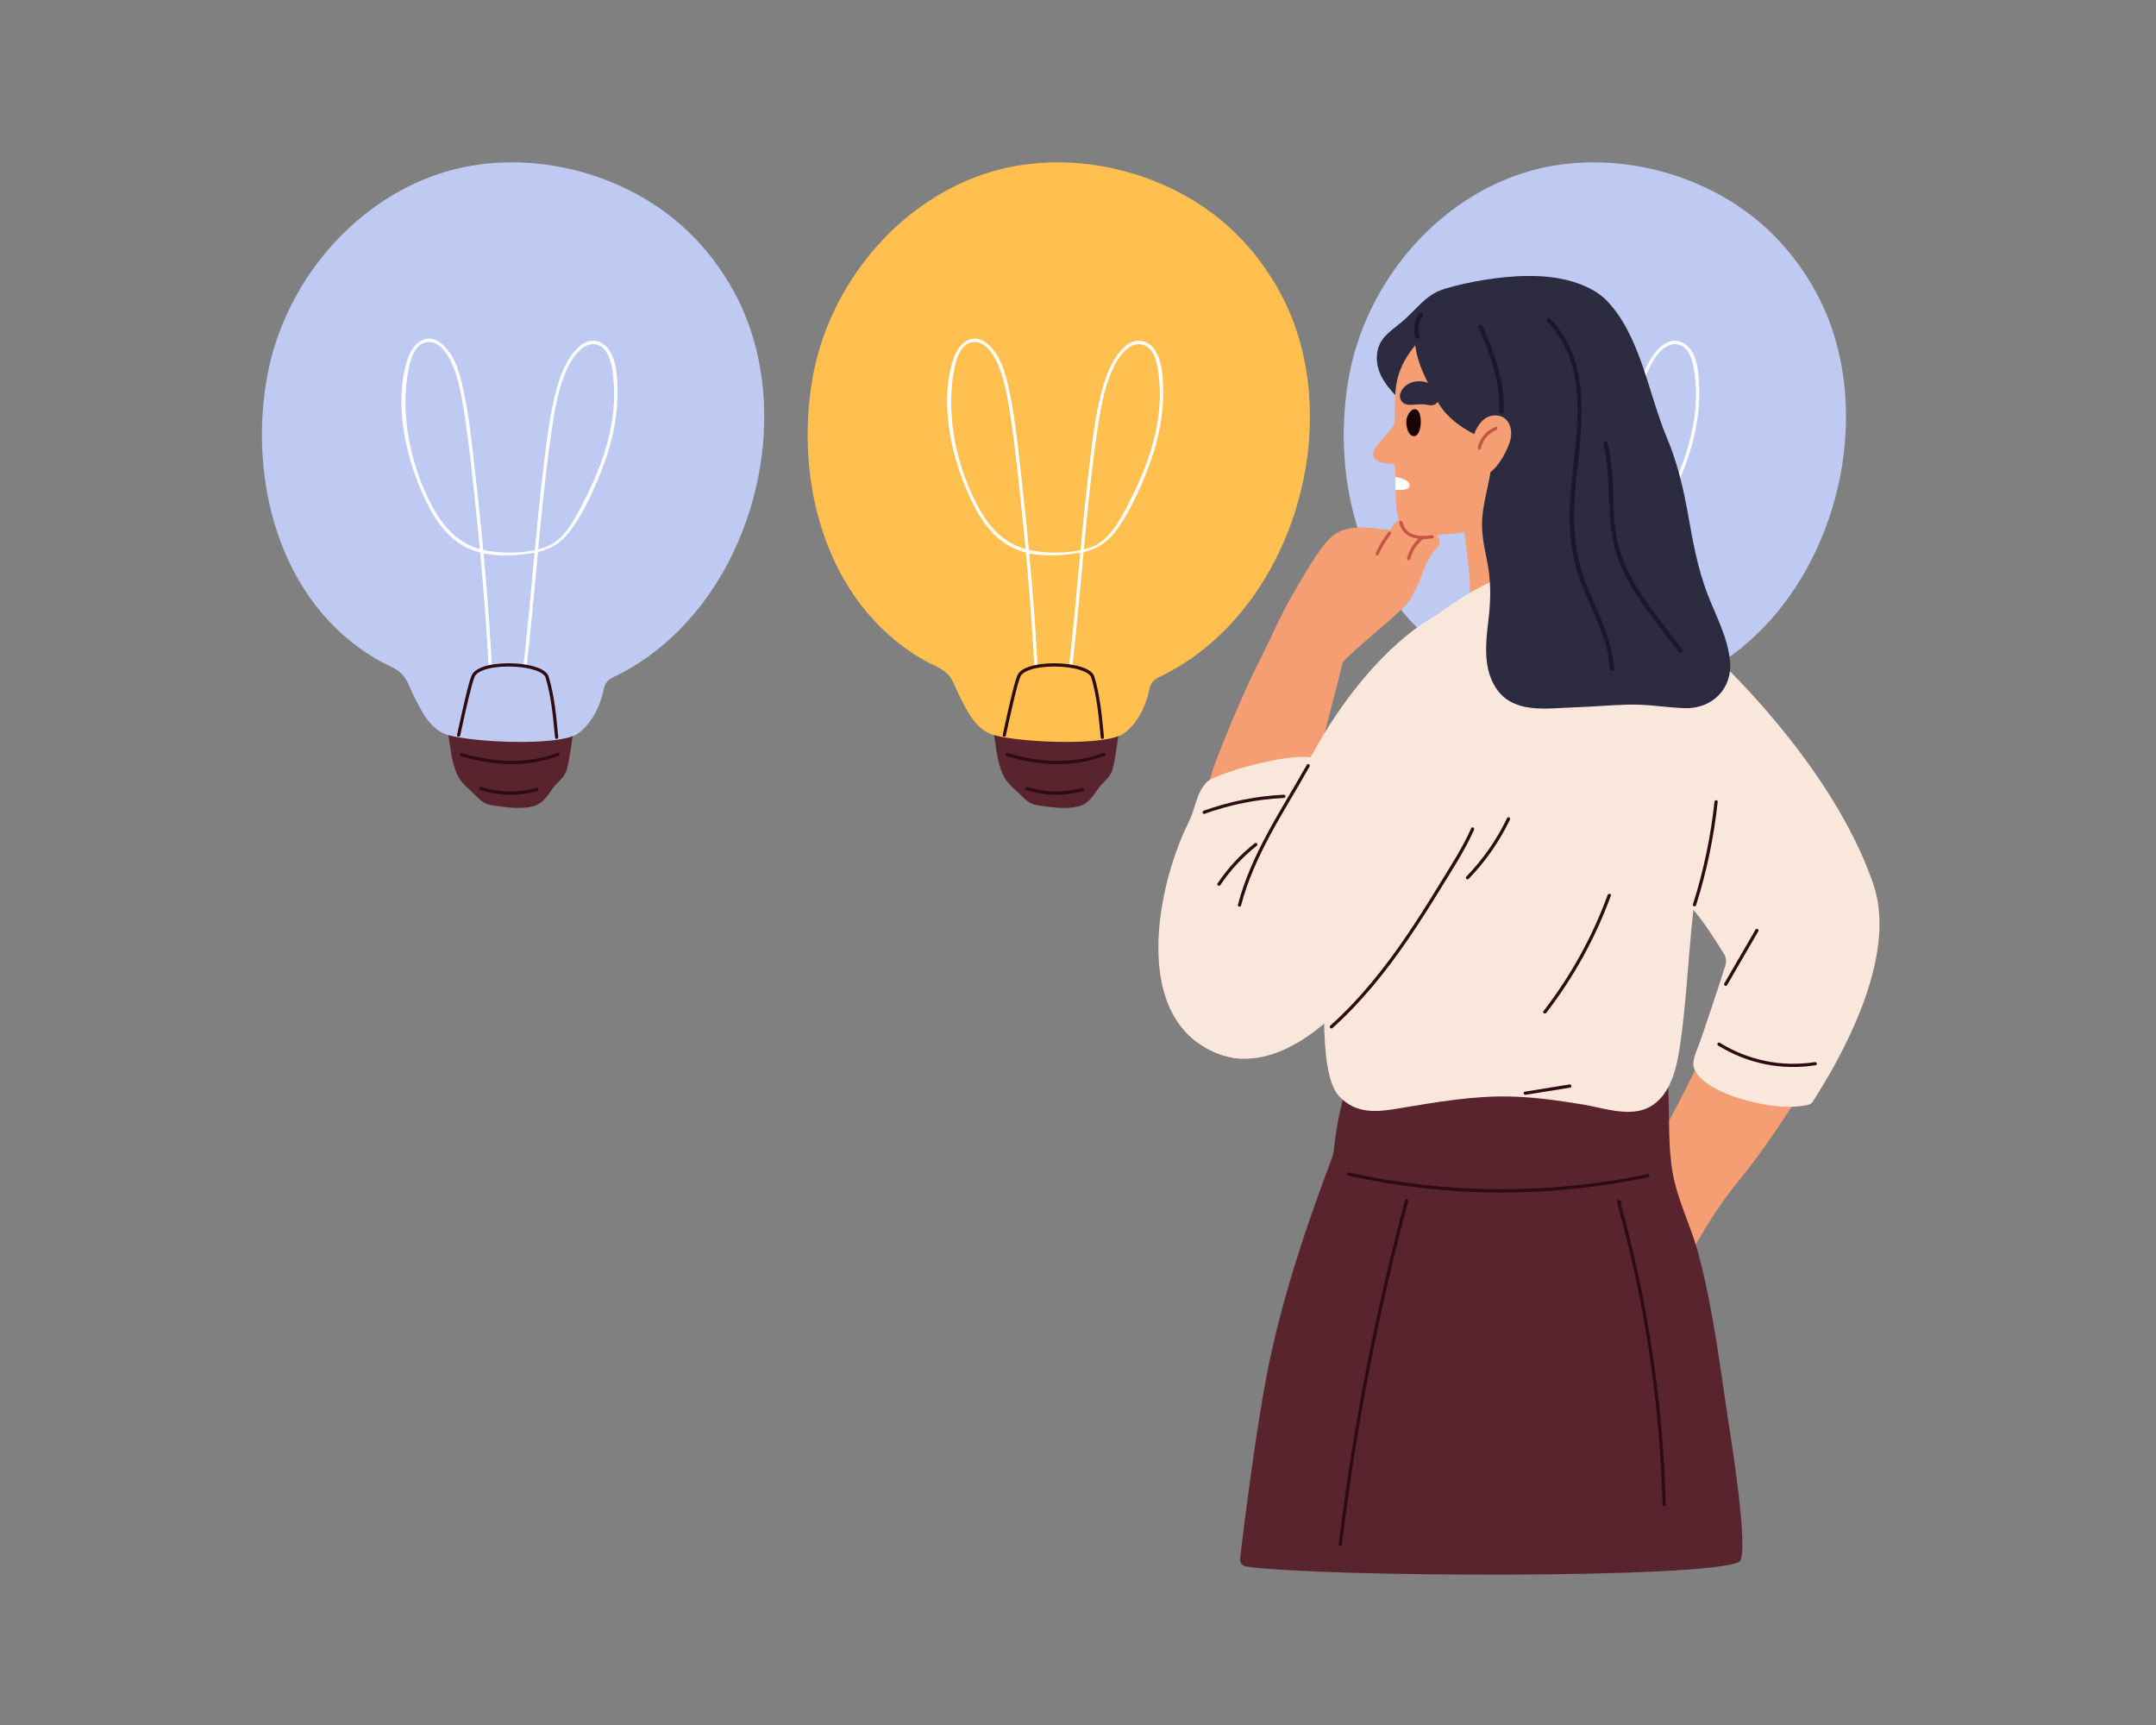 <svg xmlns="http://www.w3.org/2000/svg" xmlns:xlink="http://www.w3.org/1999/xlink" width="250" viewBox="0 0 187.5 150" height="200" preserveAspectRatio="xMidYMid meet"><rect x="0" y="0" width="187.5" height="150" fill="#808080" stroke="none"/><defs><clipPath id="70e477fd82"><path d="M 107.789 93.273 L 151.57 93.273 L 151.57 136.922 L 107.789 136.922 Z M 107.789 93.273 " clip-rule="nonzero"></path></clipPath></defs><path fill="#59242e" d="M 143.898 63.648 C 143.934 63.102 143.758 62.801 143.141 62.715 C 142.051 62.562 133.957 62.547 133.039 62.949 C 132.941 62.992 132.926 63.074 132.957 63.145 C 132.949 63.172 132.941 63.199 132.949 63.234 C 133.242 64.578 133.246 65.988 133.809 67.277 C 134.09 67.914 134.484 68.297 135.004 68.762 C 135.766 69.441 135.941 69.906 137.078 70.062 C 138.156 70.211 139.297 70.375 140.363 70.133 C 141.207 69.945 141.637 69.297 142.07 68.656 C 142.547 67.957 143.188 67.68 143.398 66.82 C 143.645 65.805 143.766 64.773 143.918 63.746 C 143.922 63.707 143.914 63.68 143.898 63.648 " fill-opacity="1" fill-rule="nonzero"></path><path fill="#bfcaf2" d="M 160.457 34.16 C 160.215 31.16 159.43 28.242 158.051 25.633 C 156.859 23.375 155.277 21.316 153.367 19.621 C 147.824 14.691 139.312 12.754 132.23 15.125 C 124.543 17.691 118.762 24.859 117.324 32.695 C 115.672 41.695 118.336 52.348 126.805 57.305 C 126.922 57.371 127.039 57.441 127.16 57.508 C 127.746 57.832 128.551 58.113 129.023 58.598 C 129.523 59.105 129.766 59.945 130.094 60.586 C 130.684 61.738 131.398 63.211 132.645 63.77 C 132.922 63.898 133.383 64.016 133.965 64.117 C 136.16 64.504 140.098 64.676 142.508 64.332 C 143.27 64.227 143.875 64.066 144.23 63.852 C 144.98 63.395 146.133 62.141 146.598 59.867 C 146.688 59.441 146.965 59.098 147.355 58.914 C 156.27 54.727 161.262 43.984 160.457 34.16 " fill-opacity="1" fill-rule="nonzero"></path><path fill="#2e0c12" d="M 134.168 65.758 C 136.98 66.578 139.871 66.777 142.656 65.734 C 142.824 65.672 142.75 65.398 142.582 65.465 C 139.84 66.488 137.012 66.293 134.242 65.484 C 134.066 65.434 133.992 65.707 134.168 65.758 " fill-opacity="1" fill-rule="nonzero"></path><path fill="#2e0c12" d="M 135.867 68.699 C 137.492 69.215 139.16 69.246 140.805 68.793 C 140.977 68.742 140.902 68.473 140.73 68.52 C 139.129 68.961 137.523 68.93 135.941 68.43 C 135.77 68.375 135.695 68.645 135.867 68.699 " fill-opacity="1" fill-rule="nonzero"></path><path fill="#ffffff" d="M 136.848 57.816 C 136.547 52.109 136.012 46.395 135.363 40.715 C 135.086 38.301 134.836 35.844 134.289 33.477 C 133.98 32.152 133.457 30.516 132.258 29.73 C 130.992 28.898 129.938 30.008 129.543 31.195 C 128.195 35.23 129.488 40.445 131.387 44.098 C 132.203 45.66 133.375 47.125 135.055 47.793 C 136.734 48.461 138.66 48.363 140.414 48.09 C 142.035 47.836 143.047 47.109 143.965 45.75 C 144.957 44.285 145.73 42.582 146.383 40.941 C 147.191 38.891 147.746 36.703 147.773 34.488 C 147.789 33.156 147.801 30.555 146.379 29.816 C 144.676 28.934 143.336 31.367 142.887 32.602 C 141.984 35.082 141.695 37.777 141.375 40.379 C 140.664 46.176 140.273 52.012 139.613 57.816 C 139.59 57.996 139.871 57.996 139.895 57.816 C 140.383 53.543 140.723 49.258 141.152 44.977 C 141.375 42.73 141.621 40.48 141.938 38.246 C 142.23 36.172 142.531 33.93 143.426 32.012 C 143.852 31.102 144.82 29.625 146.035 29.98 C 147.238 30.328 147.387 32.387 147.457 33.379 C 147.602 35.344 147.277 37.32 146.699 39.195 C 146.172 40.902 145.422 42.527 144.598 44.105 C 143.922 45.406 143.047 47 141.594 47.547 C 139.969 48.164 137.648 48.191 135.977 47.789 C 134.098 47.336 132.754 45.969 131.832 44.324 C 129.824 40.754 128.801 36.051 129.625 32.012 C 129.816 31.086 130.254 29.711 131.41 29.738 C 132.66 29.77 133.398 31.523 133.73 32.52 C 133.984 33.285 134.137 34.074 134.277 34.863 C 134.691 37.211 134.961 39.582 135.219 41.945 C 135.793 47.219 136.285 52.52 136.566 57.816 C 136.578 57.996 136.859 57.996 136.848 57.816 " fill-opacity="1" fill-rule="nonzero"></path><path fill="#2e0c12" d="M 142.488 64.258 C 142.418 64.258 142.355 64.203 142.348 64.129 L 142.312 63.754 C 142.172 62.246 142.012 60.539 141.527 58.926 C 141.383 58.445 140.328 58.062 138.895 57.977 C 137.145 57.867 135.625 58.234 135.363 58.832 C 135.09 59.449 134.59 61.727 134.293 63.086 C 134.215 63.445 134.148 63.75 134.098 63.957 C 134.082 64.035 134.008 64.082 133.93 64.066 C 133.855 64.047 133.805 63.973 133.824 63.895 C 133.871 63.688 133.938 63.383 134.016 63.027 C 134.336 61.566 134.82 59.363 135.105 58.719 C 135.477 57.875 137.34 57.598 138.91 57.695 C 140.164 57.773 141.578 58.113 141.797 58.844 C 142.289 60.484 142.449 62.207 142.594 63.727 L 142.629 64.105 C 142.637 64.18 142.578 64.25 142.504 64.258 C 142.496 64.258 142.492 64.258 142.488 64.258 " fill-opacity="1" fill-rule="nonzero"></path><path fill="#2c2b40" d="M 132.781 24.008 C 130.66 24 127.723 24.477 125.621 25.121 C 123.906 25.645 123.141 27 121.809 28.078 C 120.801 28.891 119.859 29.477 119.746 30.887 C 119.613 32.578 120.828 33.863 121.934 34.973 C 122.125 35.164 122.512 35.145 122.641 34.883 C 124.312 31.449 127.711 31.992 130.488 30.184 C 132.75 28.711 131.777 27.043 132.461 24.824 C 132.477 24.777 132.473 24.742 132.473 24.703 C 132.711 24.43 133.227 24.008 132.781 24.008 " fill-opacity="1" fill-rule="nonzero"></path><path fill="#f59e73" d="M 111.285 54.777 C 109.871 55.711 106.18 64.945 105.598 66.574 C 105.324 67.336 104.375 70.832 104.188 70.898 C 103.91 70.992 103.715 71.359 103.98 71.641 C 104.012 71.668 104.043 71.695 104.07 71.727 C 104.117 71.812 104.188 71.883 104.281 71.922 C 105.086 72.637 106.039 73.02 107.148 73.121 C 109.242 73.312 111.297 72.047 113.34 72.359 C 113.672 72.41 113.891 72.129 113.895 71.875 C 113.902 71.852 113.336 72.383 113.34 72.359 C 113.664 69.637 114.363 66.945 115.059 64.297 C 115.469 62.727 117.188 56.105 117.238 55.645 C 117.359 54.566 112.742 53.816 111.285 54.777 " fill-opacity="1" fill-rule="nonzero"></path><path fill="#f59e73" d="M 125.152 46.855 C 125.016 46.57 124.746 46.473 124.449 46.438 C 124.188 46.406 123.934 46.43 123.676 46.461 C 123.645 46.461 123.617 46.438 123.613 46.406 C 123.574 45.727 123.152 45.254 122.445 45.137 C 121.852 45.039 121.387 45.312 121.082 45.77 C 121.012 45.875 120.945 45.988 120.879 46.094 C 119.504 45.949 118.191 45.656 116.828 46.09 C 115.641 46.473 114.805 47.707 113.578 49.723 C 111.645 52.906 111.422 53.559 109.742 57.051 C 109.73 57.07 112.531 57.848 113.238 57.891 C 114.219 57.953 115.16 57.84 116.109 57.59 C 116.207 57.562 116.273 57.512 116.324 57.449 C 116.434 57.457 116.688 57.656 116.789 57.555 C 118.457 55.879 120.383 54.445 122.066 52.816 C 123.445 51.484 123.566 49.355 124.781 47.836 C 124.789 47.828 124.793 47.82 124.797 47.812 C 124.805 47.805 124.816 47.793 124.824 47.785 C 125.055 47.52 125.336 47.23 125.152 46.855 " fill-opacity="1" fill-rule="nonzero"></path><path fill="#f59e73" d="M 156.875 94.254 C 156.895 94.102 156.84 93.941 156.668 93.836 C 155.141 92.922 153.605 92.012 151.957 91.336 C 150.91 90.902 149.699 90.359 148.574 90.773 C 148.355 90.855 148.27 91.047 148.277 91.234 C 146.816 94.395 145.207 97.473 143.441 100.477 C 140.996 101.199 141.465 103.832 141.773 105.824 C 142.066 107.727 142.465 109.609 143.16 111.406 C 143.445 112.137 143.605 112.906 144.375 113.203 C 144.531 113.262 144.695 113.184 144.812 113.086 C 145.207 112.75 145.332 112.379 145.375 111.91 C 145.434 111.875 145.484 111.828 145.523 111.754 C 147.246 108.586 148.852 105.551 151.148 102.754 C 153.25 100.199 155.055 97.43 156.84 94.645 C 156.93 94.504 156.926 94.367 156.875 94.254 " fill-opacity="1" fill-rule="nonzero"></path><path fill="#fae7dc" d="M 115.055 78.203 C 114.602 76.922 115.609 75.535 115.375 74.172 C 115.156 72.879 114.355 71.918 114.438 70.543 C 114.445 70.41 114.398 70.309 114.332 70.238 C 114.621 69.207 114.957 67.438 114.844 66.438 C 114.645 64.668 105.746 67.152 104.934 68.023 C 104.027 68.996 103.957 70.316 103.391 71.457 C 100.309 77.637 98.203 89.969 107.156 91.965 C 111.656 92.965 117.242 84.422 115.055 78.203 " fill-opacity="1" fill-rule="nonzero"></path><path fill="#f59e73" d="M 127.391 54.145 C 127.695 54.137 128 54.129 128.305 54.105 C 128.672 54.086 129.035 54.051 129.395 54.012 C 129.496 53.996 129.609 53.977 129.75 53.957 C 130.629 53.801 131.504 53.645 132.379 53.473 C 134.242 53.102 136.121 52.77 137.953 52.262 C 138.176 52.199 138.398 52.129 138.625 52.059 C 137.453 48.648 137.496 44.547 137.629 40.898 C 137.645 40.473 137.746 40.055 137.934 39.672 C 139.145 37.227 140.164 34.711 139.645 31.91 C 139.594 31.633 139.363 31.551 139.148 31.602 C 138.957 31.469 138.652 31.453 138.473 31.699 C 136.602 34.227 134.375 36.434 131.773 38.215 C 130.098 39.359 128.191 40.129 127.195 41.977 C 127.016 42.012 126.871 42.145 126.898 42.387 C 127.176 44.711 127.453 47.035 127.723 49.359 C 127.938 51.184 127.867 52.621 127.391 54.145 " fill-opacity="1" fill-rule="nonzero"></path><path fill="#fae7dc" d="M 162.926 76.914 C 160.312 69.227 153.812 61.316 147.797 55.812 C 147.473 55.516 147.297 55.934 147.289 56.266 C 147.254 56.293 147.219 56.324 147.188 56.367 C 145.641 58.484 146.066 61.625 145.887 64.102 C 145.648 67.414 144.719 71.023 144.992 74.332 C 145.23 77.23 146.938 78.438 148.488 80.719 C 149.129 81.66 149.629 82.473 149.961 83.004 C 150.148 83.309 150.141 83.672 150.035 84.012 C 149.504 85.691 148.215 89.555 147.816 90.668 C 147.605 91.27 147.09 92.23 147.328 92.891 C 147.832 94.273 150.145 95.18 151.395 95.547 C 153.273 96.098 155.305 96.477 157.223 96.078 C 157.402 96.043 157.555 95.941 157.652 95.789 C 159.973 92.188 165.105 83.316 162.926 76.914 " fill-opacity="1" fill-rule="nonzero"></path><g clip-path="url(#70e477fd82)"><path fill="#59242e" d="M 145.25 100.25 C 145.094 98.266 145.188 96.285 145.055 94.27 C 145.035 94.004 144.828 93.863 144.621 93.848 C 144.562 93.809 144.496 93.777 144.414 93.77 C 139.434 93.191 134.512 94.547 129.516 93.832 C 125.414 93.242 121.68 92.977 117.719 94.184 C 117.508 94.078 117.227 94.121 117.109 94.379 C 117.074 94.391 117.039 94.402 117 94.414 C 116.609 94.551 116.625 95.039 116.871 95.227 C 116.461 96.805 116.168 98.398 115.996 100.023 C 115.973 100.246 115.922 100.465 115.844 100.676 C 113.684 106.395 111.699 112.277 110.43 118.258 C 109.285 123.648 108.141 133.051 107.844 135.539 C 107.805 135.879 108.051 136.172 108.391 136.223 C 114.828 137.145 148.328 137.305 151.234 135.82 C 152.234 135.309 150.402 124.258 150.23 123.082 C 149.535 118.402 148.93 113.609 147.707 109.027 C 147.68 108.91 147.645 108.793 147.609 108.676 C 146.977 106.488 145.883 104.285 145.48 102.047 C 145.371 101.445 145.301 100.848 145.25 100.25 " fill-opacity="1" fill-rule="nonzero"></path></g><path fill="#f59e73" d="M 139.816 31.777 C 139.469 28.871 137.25 25.25 134.336 24.91 C 129.82 24.398 125.051 27.477 122.93 30.211 C 121.242 32.383 121.301 33.859 121.297 36.48 C 121.297 36.785 121.18 37.074 120.984 37.301 L 120.023 38.426 C 119.695 38.809 119.195 39.285 119.527 39.82 C 119.793 40.25 120.488 40.305 120.941 40.32 C 121.34 40.336 121.301 40.375 121.328 40.785 C 121.34 40.992 121.352 41.227 121.352 41.469 C 121.359 41.824 121.359 42.215 121.363 42.613 C 121.387 44.039 121.484 45.57 122.223 46.207 C 123 46.871 124.441 46.578 125.359 46.5 C 128.215 46.254 131.699 45.781 133.348 43.109 C 133.664 42.602 133.969 41.27 134.426 40.926 C 137.418 38.656 140.301 35.758 139.816 31.777 " fill-opacity="1" fill-rule="nonzero"></path><path fill="#fae7dc" d="M 150.414 60.336 C 149.883 56.91 146.738 54.77 144.094 53.047 C 140 50.391 136.672 48.07 131.445 49.863 C 127.031 51.375 122.922 54.898 119.73 58.18 C 116.969 61.02 116.426 64.145 116.492 68.016 C 116.543 70.98 115.879 79.477 115.66 81.008 C 115.188 84.297 114.52 93.246 116.445 95.309 C 117.965 96.941 119.832 96.691 121.742 96.367 C 124.855 95.844 128.133 95.277 131.297 95.348 C 133.449 95.395 135.586 95.703 137.707 96.051 C 139.492 96.348 141.762 97.191 143.477 96.25 C 145.316 95.242 145.84 92.766 146.113 90.871 C 146.594 87.574 146.766 84.242 147.082 80.93 C 147.375 77.855 147.797 74.691 148.539 71.641 C 148.637 71.246 148.738 70.855 148.844 70.469 C 149.758 67.156 150.957 63.828 150.414 60.336 " fill-opacity="1" fill-rule="nonzero"></path><path fill="#fae7dc" d="M 125.734 53.062 C 121.223 55.238 117.203 60.211 114.645 64.668 C 112.062 69.172 110.02 73.133 107.641 77.797 C 106.645 79.742 105.574 81.672 104.762 83.703 C 104.109 85.336 101.969 88.605 103.277 89.887 C 105.156 91.727 109.133 94.059 115.152 89.02 C 123.914 81.684 126.293 74.215 128.77 68.398 C 129.848 65.863 131.059 63.176 130.992 60.359 C 130.926 57.398 126.344 52.77 125.734 53.062 " fill-opacity="1" fill-rule="nonzero"></path><path fill="#2c2b40" d="M 150.453 57.488 C 150.262 55.406 149.223 53.559 148.488 51.637 C 147.648 49.445 147.234 47.148 146.824 44.848 C 146.418 42.551 145.887 40.262 144.98 38.105 C 143.371 34.301 142.699 29.281 139.785 26.195 C 137.227 23.492 130.566 23.277 127.316 25.598 C 126.133 25.344 124.977 25.84 124.086 26.688 C 123.938 26.676 123.785 26.73 123.684 26.891 C 123.559 27.086 123.461 27.297 123.375 27.512 C 123.082 27.93 122.848 28.387 122.684 28.855 C 122.582 29.16 122.801 29.359 123.047 29.391 C 123.055 31.398 124.094 33.098 124.977 34.828 C 125.797 36.445 127.488 37.445 129.078 38.195 C 129.477 38.383 129.73 38.781 129.742 39.223 C 129.75 39.531 129.742 39.844 129.723 40.16 C 129.613 41.812 129.027 43.387 128.906 45.039 C 128.82 46.211 129.023 47.324 129.266 48.465 C 129.688 50.488 129.676 52.031 129.426 54.074 C 129.195 55.953 128.996 58.082 130.055 59.762 C 131.535 62.113 134.484 61.59 136.82 61.512 C 138.43 61.457 140.031 61.316 141.637 61.27 C 143.281 61.227 144.852 61.52 146.473 61.578 C 148.879 61.668 150.68 59.91 150.453 57.488 " fill-opacity="1" fill-rule="nonzero"></path><path fill="#2c2b40" d="M 125.117 34.602 C 125.098 34.102 124.602 33.484 124.254 33.324 C 123.477 32.965 122.297 33.148 121.848 34.039 C 121.57 34.594 121.902 35.141 122.445 35.191 C 122.992 35.238 123.508 35.086 124.055 35.191 C 124.281 35.234 124.523 35.289 124.738 35.191 C 125.023 35.062 125.125 34.848 125.117 34.602 " fill-opacity="1" fill-rule="nonzero"></path><path fill="#f59e73" d="M 131.02 36.527 C 130.852 36.344 130.625 36.207 130.336 36.152 C 128.316 35.77 127.5 39.105 128.121 40.461 C 129.23 42.871 131.191 39.219 131.387 38.098 C 131.484 37.555 131.383 36.926 131.02 36.527 " fill-opacity="1" fill-rule="nonzero"></path><path fill="#1a0504" d="M 123.551 36.398 C 123.512 36.016 123.387 35.691 123.168 35.609 C 122.734 35.449 122.371 36.105 122.305 36.512 C 122.262 36.781 122.34 37.176 122.426 37.422 C 122.5 37.637 122.641 37.832 122.828 37.898 C 123.371 38.102 123.629 37.145 123.551 36.398 " fill-opacity="1" fill-rule="nonzero"></path><path fill="#2e0c12" d="M 127.949 72.016 C 127.211 73.684 126.207 75.223 125.258 76.777 C 124.359 78.246 123.445 79.711 122.48 81.137 C 120.508 84.062 118.312 86.836 115.684 89.195 C 115.547 89.316 115.746 89.516 115.883 89.395 C 118.449 87.09 120.605 84.395 122.543 81.547 C 123.512 80.121 124.434 78.664 125.332 77.195 C 126.34 75.551 127.414 73.922 128.191 72.156 C 128.262 71.992 128.02 71.848 127.949 72.016 " fill-opacity="1" fill-rule="nonzero"></path><path fill="#2e0c12" d="M 131.07 71.133 C 130.164 73.02 128.977 74.723 127.523 76.227 C 127.398 76.359 127.594 76.559 127.723 76.426 C 129.191 74.906 130.395 73.184 131.312 71.277 C 131.391 71.113 131.148 70.969 131.07 71.133 " fill-opacity="1" fill-rule="nonzero"></path><path fill="#2e0c12" d="M 113.648 66.508 C 111.434 70.449 108.812 74.238 107.66 78.668 C 107.613 78.844 107.887 78.918 107.93 78.742 C 109.078 74.34 111.688 70.57 113.891 66.648 C 113.98 66.488 113.734 66.348 113.648 66.508 " fill-opacity="1" fill-rule="nonzero"></path><path fill="#2e0c12" d="M 109.113 73.332 C 107.855 74.324 106.777 75.492 105.887 76.82 C 105.785 76.973 106.027 77.113 106.129 76.965 C 107.008 75.652 108.074 74.508 109.312 73.531 C 109.453 73.418 109.254 73.223 109.113 73.332 " fill-opacity="1" fill-rule="nonzero"></path><path fill="#2e0c12" d="M 149.102 69.719 C 148.777 72.754 148.152 75.734 147.23 78.641 C 147.172 78.812 147.445 78.887 147.5 78.715 C 148.43 75.785 149.055 72.777 149.383 69.719 C 149.402 69.539 149.121 69.543 149.102 69.719 " fill-opacity="1" fill-rule="nonzero"></path><path fill="#2e0c12" d="M 139.816 77.812 C 138.484 81.461 136.602 84.855 134.23 87.93 C 134.121 88.074 134.363 88.211 134.473 88.07 C 136.863 84.98 138.746 81.555 140.09 77.891 C 140.152 77.719 139.879 77.645 139.816 77.812 " fill-opacity="1" fill-rule="nonzero"></path><path fill="#2e0c12" d="M 132.684 95.199 C 133.977 94.992 135.27 94.781 136.559 94.574 C 136.738 94.543 136.664 94.273 136.484 94.301 C 135.195 94.512 133.902 94.719 132.609 94.93 C 132.43 94.957 132.504 95.23 132.684 95.199 " fill-opacity="1" fill-rule="nonzero"></path><path fill="#2e0c12" d="M 152.672 80.84 C 151.766 82.398 150.859 83.961 149.953 85.523 C 149.863 85.68 150.105 85.82 150.195 85.664 C 151.102 84.102 152.008 82.543 152.914 80.98 C 153.004 80.824 152.762 80.68 152.672 80.84 " fill-opacity="1" fill-rule="nonzero"></path><path fill="#c45547" d="M 123.586 46.668 C 122.961 47.168 122.578 47.766 122.371 48.539 C 122.324 48.715 122.598 48.789 122.645 48.613 C 122.836 47.883 123.195 47.336 123.785 46.867 C 123.926 46.754 123.727 46.555 123.586 46.668 " fill-opacity="1" fill-rule="nonzero"></path><path fill="#c45547" d="M 120.754 46.262 C 120.309 46.824 119.938 47.43 119.645 48.086 C 119.574 48.25 119.816 48.395 119.887 48.227 C 120.168 47.594 120.523 47.004 120.953 46.461 C 121.066 46.32 120.867 46.121 120.754 46.262 " fill-opacity="1" fill-rule="nonzero"></path><path fill="#c45547" d="M 130.059 37.121 C 129.273 37.434 128.699 38.086 128.52 38.914 C 128.48 39.09 128.75 39.164 128.789 38.988 C 128.949 38.266 129.441 37.668 130.133 37.391 C 130.297 37.324 130.227 37.055 130.059 37.121 " fill-opacity="1" fill-rule="nonzero"></path><path fill="#2e0c12" d="M 117.246 102.23 C 125.836 104.137 134.754 104.18 143.363 102.367 C 143.539 102.328 143.465 102.059 143.289 102.098 C 134.727 103.898 125.863 103.852 117.32 101.957 C 117.145 101.918 117.07 102.191 117.246 102.23 " fill-opacity="1" fill-rule="nonzero"></path><path fill="#2e0c12" d="M 122.195 104.363 C 119.566 114.191 117.641 124.191 116.422 134.293 C 116.402 134.473 116.684 134.469 116.707 134.293 C 117.918 124.219 119.848 114.242 122.469 104.438 C 122.516 104.266 122.242 104.188 122.195 104.363 " fill-opacity="1" fill-rule="nonzero"></path><path fill="#2e0c12" d="M 140.984 104.449 C 140.93 104.418 140.875 104.387 140.82 104.355 C 140.715 104.293 140.582 104.395 140.617 104.516 C 143.016 113.094 144.352 121.938 144.586 130.84 C 144.594 131.023 144.875 131.023 144.867 130.84 C 144.633 121.91 143.297 113.043 140.887 104.441 C 140.816 104.492 140.75 104.547 140.68 104.598 C 140.734 104.629 140.785 104.66 140.84 104.691 C 140.996 104.781 141.141 104.539 140.984 104.449 " fill-opacity="1" fill-rule="nonzero"></path><path fill="#1d172b" d="M 128.594 28.465 C 129.566 30.805 130.512 33.191 130.391 35.773 C 130.379 36.012 130.754 36.012 130.766 35.773 C 130.891 33.16 129.941 30.738 128.953 28.363 C 128.863 28.145 128.5 28.242 128.594 28.465 " fill-opacity="1" fill-rule="nonzero"></path><path fill="#1d172b" d="M 123.395 27.273 C 123 27.891 122.891 28.609 123.082 29.316 C 123.145 29.547 123.508 29.449 123.445 29.215 C 123.277 28.602 123.375 27.996 123.719 27.461 C 123.848 27.258 123.523 27.07 123.395 27.273 " fill-opacity="1" fill-rule="nonzero"></path><path fill="#1d172b" d="M 134.543 27.953 C 138.637 32.195 136.848 38.48 136.535 43.676 C 136.387 46.188 136.656 48.57 137.59 50.914 C 138.531 53.285 139.828 55.551 140 58.145 C 140.016 58.383 140.391 58.387 140.375 58.145 C 140.207 55.613 139.012 53.406 138.066 51.105 C 136.938 48.352 136.73 45.582 136.988 42.641 C 137.434 37.633 138.711 31.73 134.809 27.688 C 134.641 27.516 134.375 27.781 134.543 27.953 " fill-opacity="1" fill-rule="nonzero"></path><path fill="#1d172b" d="M 139.438 38.609 C 140.258 41.852 139.547 45.254 140.672 48.453 C 141.75 51.527 144.102 54.109 145.996 56.707 C 146.137 56.898 146.465 56.711 146.32 56.516 C 144.387 53.867 141.949 51.215 140.93 48.043 C 139.93 44.938 140.594 41.645 139.801 38.508 C 139.742 38.273 139.379 38.375 139.438 38.609 " fill-opacity="1" fill-rule="nonzero"></path><path fill="#ffffff" d="M 121.418 41.473 C 121.395 41.469 121.371 41.469 121.352 41.469 C 121.359 41.824 121.359 42.215 121.363 42.613 C 121.602 42.609 121.844 42.609 122.07 42.586 C 122.301 42.562 122.531 42.48 122.582 42.273 C 122.703 41.793 121.824 41.555 121.418 41.473 " fill-opacity="1" fill-rule="nonzero"></path><path fill="#c45547" d="M 121.691 45.473 C 122.055 46.863 123.367 46.992 124.59 46.812 C 124.77 46.785 124.691 46.516 124.516 46.539 C 123.453 46.695 122.285 46.629 121.965 45.395 C 121.918 45.223 121.648 45.297 121.691 45.473 " fill-opacity="1" fill-rule="nonzero"></path><path fill="#2e0c12" d="M 104.758 70.766 C 106.984 69.965 109.289 69.504 111.656 69.387 C 111.836 69.379 111.836 69.098 111.656 69.105 C 109.266 69.223 106.934 69.688 104.684 70.496 C 104.512 70.555 104.586 70.828 104.758 70.766 " fill-opacity="1" fill-rule="nonzero"></path><path fill="#2e0c12" d="M 149.422 90.918 C 151.973 92.496 154.941 93.09 157.902 92.629 C 158.082 92.602 158.004 92.332 157.828 92.359 C 154.945 92.805 152.043 92.207 149.562 90.676 C 149.41 90.578 149.266 90.824 149.422 90.918 " fill-opacity="1" fill-rule="nonzero"></path><path fill="#59242e" d="M 97.277 63.648 C 97.312 63.102 97.133 62.801 96.516 62.715 C 95.43 62.562 87.336 62.547 86.418 62.949 C 86.316 62.992 86.301 63.074 86.332 63.145 C 86.324 63.172 86.32 63.199 86.328 63.234 C 86.617 64.578 86.621 65.988 87.188 67.277 C 87.465 67.914 87.863 68.297 88.383 68.762 C 89.145 69.441 89.32 69.906 90.457 70.062 C 91.535 70.211 92.672 70.375 93.742 70.133 C 94.586 69.945 95.016 69.297 95.449 68.656 C 95.926 67.957 96.566 67.68 96.777 66.82 C 97.023 65.805 97.145 64.773 97.293 63.746 C 97.301 63.707 97.289 63.68 97.277 63.648 " fill-opacity="1" fill-rule="nonzero"></path><path fill="#ffc04f" d="M 113.836 34.16 C 113.594 31.16 112.809 28.242 111.43 25.633 C 110.238 23.375 108.656 21.316 106.746 19.621 C 101.203 14.691 92.691 12.754 85.605 15.125 C 77.922 17.691 72.137 24.859 70.699 32.695 C 69.051 41.695 71.715 52.348 80.18 57.305 C 80.297 57.371 80.414 57.441 80.539 57.508 C 81.121 57.832 81.926 58.113 82.398 58.598 C 82.902 59.105 83.141 59.945 83.473 60.586 C 84.062 61.738 84.773 63.211 86.023 63.77 C 86.297 63.898 86.758 64.016 87.34 64.117 C 89.539 64.504 93.477 64.676 95.887 64.332 C 96.645 64.227 97.254 64.066 97.609 63.852 C 98.359 63.395 99.512 62.141 99.977 59.867 C 100.062 59.441 100.344 59.098 100.734 58.914 C 109.645 54.727 114.641 43.984 113.836 34.16 " fill-opacity="1" fill-rule="nonzero"></path><path fill="#2e0c12" d="M 87.543 65.758 C 90.359 66.578 93.25 66.777 96.035 65.734 C 96.203 65.672 96.129 65.398 95.957 65.465 C 93.219 66.488 90.387 66.293 87.621 65.484 C 87.445 65.434 87.371 65.707 87.543 65.758 " fill-opacity="1" fill-rule="nonzero"></path><path fill="#2e0c12" d="M 89.246 68.699 C 90.871 69.215 92.535 69.246 94.18 68.793 C 94.355 68.742 94.281 68.473 94.105 68.52 C 92.504 68.961 90.902 68.93 89.32 68.43 C 89.145 68.375 89.074 68.645 89.246 68.699 " fill-opacity="1" fill-rule="nonzero"></path><path fill="#ffffff" d="M 90.227 57.816 C 89.922 52.109 89.391 46.395 88.738 40.715 C 88.465 38.301 88.215 35.844 87.664 33.477 C 87.359 32.152 86.836 30.516 85.637 29.73 C 84.371 28.898 83.312 30.008 82.918 31.195 C 81.574 35.23 82.863 40.445 84.766 44.098 C 85.578 45.66 86.75 47.125 88.434 47.793 C 90.113 48.461 92.035 48.363 93.789 48.09 C 95.414 47.836 96.422 47.109 97.344 45.75 C 98.332 44.285 99.109 42.582 99.758 40.941 C 100.57 38.891 101.121 36.703 101.152 34.488 C 101.168 33.156 101.18 30.555 99.758 29.816 C 98.055 28.934 96.711 31.367 96.262 32.602 C 95.363 35.082 95.074 37.777 94.754 40.379 C 94.039 46.176 93.652 52.012 92.988 57.816 C 92.969 57.996 93.25 57.996 93.27 57.816 C 93.758 53.543 94.102 49.258 94.527 44.977 C 94.754 42.73 94.996 40.48 95.312 38.246 C 95.609 36.172 95.91 33.93 96.805 32.012 C 97.23 31.102 98.199 29.625 99.414 29.98 C 100.617 30.328 100.762 32.387 100.836 33.379 C 100.98 35.344 100.652 37.32 100.074 39.195 C 99.551 40.902 98.797 42.527 97.977 44.105 C 97.301 45.406 96.422 47 94.973 47.547 C 93.344 48.164 91.027 48.191 89.352 47.789 C 87.473 47.336 86.133 45.969 85.211 44.324 C 83.203 40.754 82.18 36.051 83.004 32.012 C 83.191 31.086 83.633 29.711 84.785 29.738 C 86.039 29.77 86.777 31.523 87.105 32.52 C 87.359 33.285 87.516 34.074 87.656 34.863 C 88.07 37.211 88.34 39.582 88.598 41.945 C 89.172 47.219 89.664 52.52 89.945 57.816 C 89.953 57.996 90.234 57.996 90.227 57.816 " fill-opacity="1" fill-rule="nonzero"></path><path fill="#2e0c12" d="M 95.867 64.258 C 95.793 64.258 95.734 64.203 95.727 64.129 L 95.691 63.762 C 95.547 62.254 95.387 60.543 94.906 58.926 C 94.762 58.445 93.703 58.062 92.273 57.977 C 90.52 57.867 89.004 58.234 88.742 58.832 C 88.469 59.449 87.969 61.719 87.672 63.074 C 87.594 63.438 87.523 63.746 87.477 63.957 C 87.457 64.035 87.383 64.082 87.309 64.066 C 87.23 64.047 87.184 63.973 87.203 63.895 C 87.25 63.684 87.316 63.379 87.398 63.016 C 87.719 61.559 88.199 59.363 88.484 58.719 C 88.852 57.875 90.715 57.598 92.289 57.695 C 93.543 57.773 94.957 58.113 95.176 58.844 C 95.664 60.488 95.828 62.215 95.973 63.734 L 96.004 64.105 C 96.012 64.18 95.957 64.25 95.879 64.258 C 95.875 64.258 95.871 64.258 95.867 64.258 " fill-opacity="1" fill-rule="nonzero"></path><path fill="#59242e" d="M 49.82 63.648 C 49.855 63.102 49.676 62.801 49.059 62.715 C 47.973 62.562 39.879 62.547 38.961 62.949 C 38.859 62.992 38.848 63.074 38.879 63.145 C 38.867 63.172 38.863 63.199 38.871 63.234 C 39.16 64.578 39.164 65.988 39.73 67.277 C 40.008 67.914 40.406 68.297 40.926 68.762 C 41.688 69.441 41.863 69.906 43 70.062 C 44.078 70.211 45.215 70.375 46.285 70.133 C 47.129 69.945 47.559 69.297 47.992 68.656 C 48.469 67.957 49.109 67.68 49.32 66.82 C 49.566 65.805 49.688 64.773 49.836 63.746 C 49.844 63.707 49.836 63.68 49.82 63.648 " fill-opacity="1" fill-rule="nonzero"></path><path fill="#bfcaf2" d="M 66.379 34.16 C 66.137 31.16 65.352 28.242 63.973 25.633 C 62.781 23.375 61.199 21.316 59.289 19.621 C 53.746 14.691 45.234 12.754 38.148 15.125 C 30.465 17.691 24.68 24.859 23.242 32.695 C 21.594 41.695 24.258 52.348 32.723 57.305 C 32.84 57.371 32.961 57.441 33.082 57.508 C 33.664 57.832 34.469 58.113 34.941 58.598 C 35.445 59.105 35.684 59.945 36.016 60.586 C 36.605 61.738 37.32 63.211 38.566 63.77 C 38.844 63.898 39.301 64.016 39.883 64.117 C 42.082 64.504 46.02 64.676 48.43 64.332 C 49.188 64.227 49.797 64.066 50.152 63.852 C 50.902 63.395 52.055 62.141 52.52 59.867 C 52.605 59.441 52.887 59.098 53.277 58.914 C 62.188 54.727 67.184 43.984 66.379 34.16 " fill-opacity="1" fill-rule="nonzero"></path><path fill="#2e0c12" d="M 40.086 65.758 C 42.902 66.578 45.793 66.777 48.578 65.734 C 48.746 65.672 48.672 65.398 48.504 65.465 C 45.762 66.488 42.93 66.293 40.164 65.484 C 39.988 65.434 39.914 65.707 40.086 65.758 " fill-opacity="1" fill-rule="nonzero"></path><path fill="#2e0c12" d="M 41.789 68.699 C 43.414 69.215 45.082 69.246 46.723 68.793 C 46.898 68.742 46.824 68.473 46.648 68.52 C 45.047 68.961 43.445 68.93 41.863 68.43 C 41.691 68.375 41.617 68.645 41.789 68.699 " fill-opacity="1" fill-rule="nonzero"></path><path fill="#ffffff" d="M 42.77 57.816 C 42.465 52.109 41.934 46.395 41.281 40.715 C 41.008 38.301 40.758 35.844 40.207 33.477 C 39.902 32.152 39.379 30.516 38.18 29.73 C 36.914 28.898 35.859 30.008 35.461 31.195 C 34.117 35.23 35.406 40.445 37.309 44.098 C 38.121 45.66 39.293 47.125 40.977 47.793 C 42.656 48.461 44.578 48.363 46.332 48.09 C 47.957 47.836 48.965 47.109 49.887 45.75 C 50.879 44.285 51.652 42.582 52.301 40.941 C 53.113 38.891 53.664 36.703 53.695 34.488 C 53.711 33.156 53.723 30.555 52.301 29.816 C 50.598 28.934 49.254 31.367 48.805 32.602 C 47.906 35.082 47.617 37.777 47.297 40.379 C 46.586 46.176 46.195 52.012 45.531 57.816 C 45.512 57.996 45.793 57.996 45.812 57.816 C 46.301 53.543 46.645 49.258 47.074 44.977 C 47.297 42.73 47.539 40.48 47.855 38.246 C 48.152 36.172 48.453 33.93 49.348 32.012 C 49.773 31.102 50.742 29.625 51.957 29.98 C 53.16 30.328 53.305 32.387 53.379 33.379 C 53.523 35.344 53.195 37.32 52.617 39.195 C 52.094 40.902 51.34 42.527 50.52 44.105 C 49.844 45.406 48.969 47 47.516 47.547 C 45.891 48.164 43.57 48.191 41.898 47.789 C 40.016 47.336 38.676 45.969 37.754 44.324 C 35.746 40.754 34.723 36.051 35.547 32.012 C 35.738 31.086 36.176 29.711 37.328 29.738 C 38.582 29.77 39.32 31.523 39.652 32.52 C 39.902 33.285 40.059 34.074 40.199 34.863 C 40.613 37.211 40.883 39.582 41.141 41.945 C 41.715 47.219 42.207 52.52 42.488 57.816 C 42.496 57.996 42.781 57.996 42.77 57.816 " fill-opacity="1" fill-rule="nonzero"></path><path fill="#2e0c12" d="M 48.41 64.258 C 48.336 64.258 48.277 64.203 48.27 64.129 L 48.234 63.754 C 48.09 62.246 47.93 60.539 47.449 58.926 C 47.305 58.445 46.246 58.062 44.812 57.977 C 43.062 57.867 41.547 58.234 41.285 58.832 C 41.012 59.449 40.516 61.719 40.215 63.074 C 40.137 63.438 40.066 63.746 40.02 63.957 C 40 64.035 39.926 64.082 39.852 64.066 C 39.773 64.047 39.727 63.973 39.746 63.895 C 39.793 63.684 39.859 63.379 39.941 63.016 C 40.262 61.559 40.742 59.363 41.027 58.719 C 41.398 57.875 43.258 57.598 44.832 57.695 C 46.086 57.773 47.5 58.113 47.719 58.844 C 48.207 60.484 48.371 62.207 48.512 63.727 L 48.551 64.105 C 48.555 64.18 48.5 64.25 48.422 64.258 C 48.418 64.258 48.414 64.258 48.41 64.258 " fill-opacity="1" fill-rule="nonzero"></path></svg>